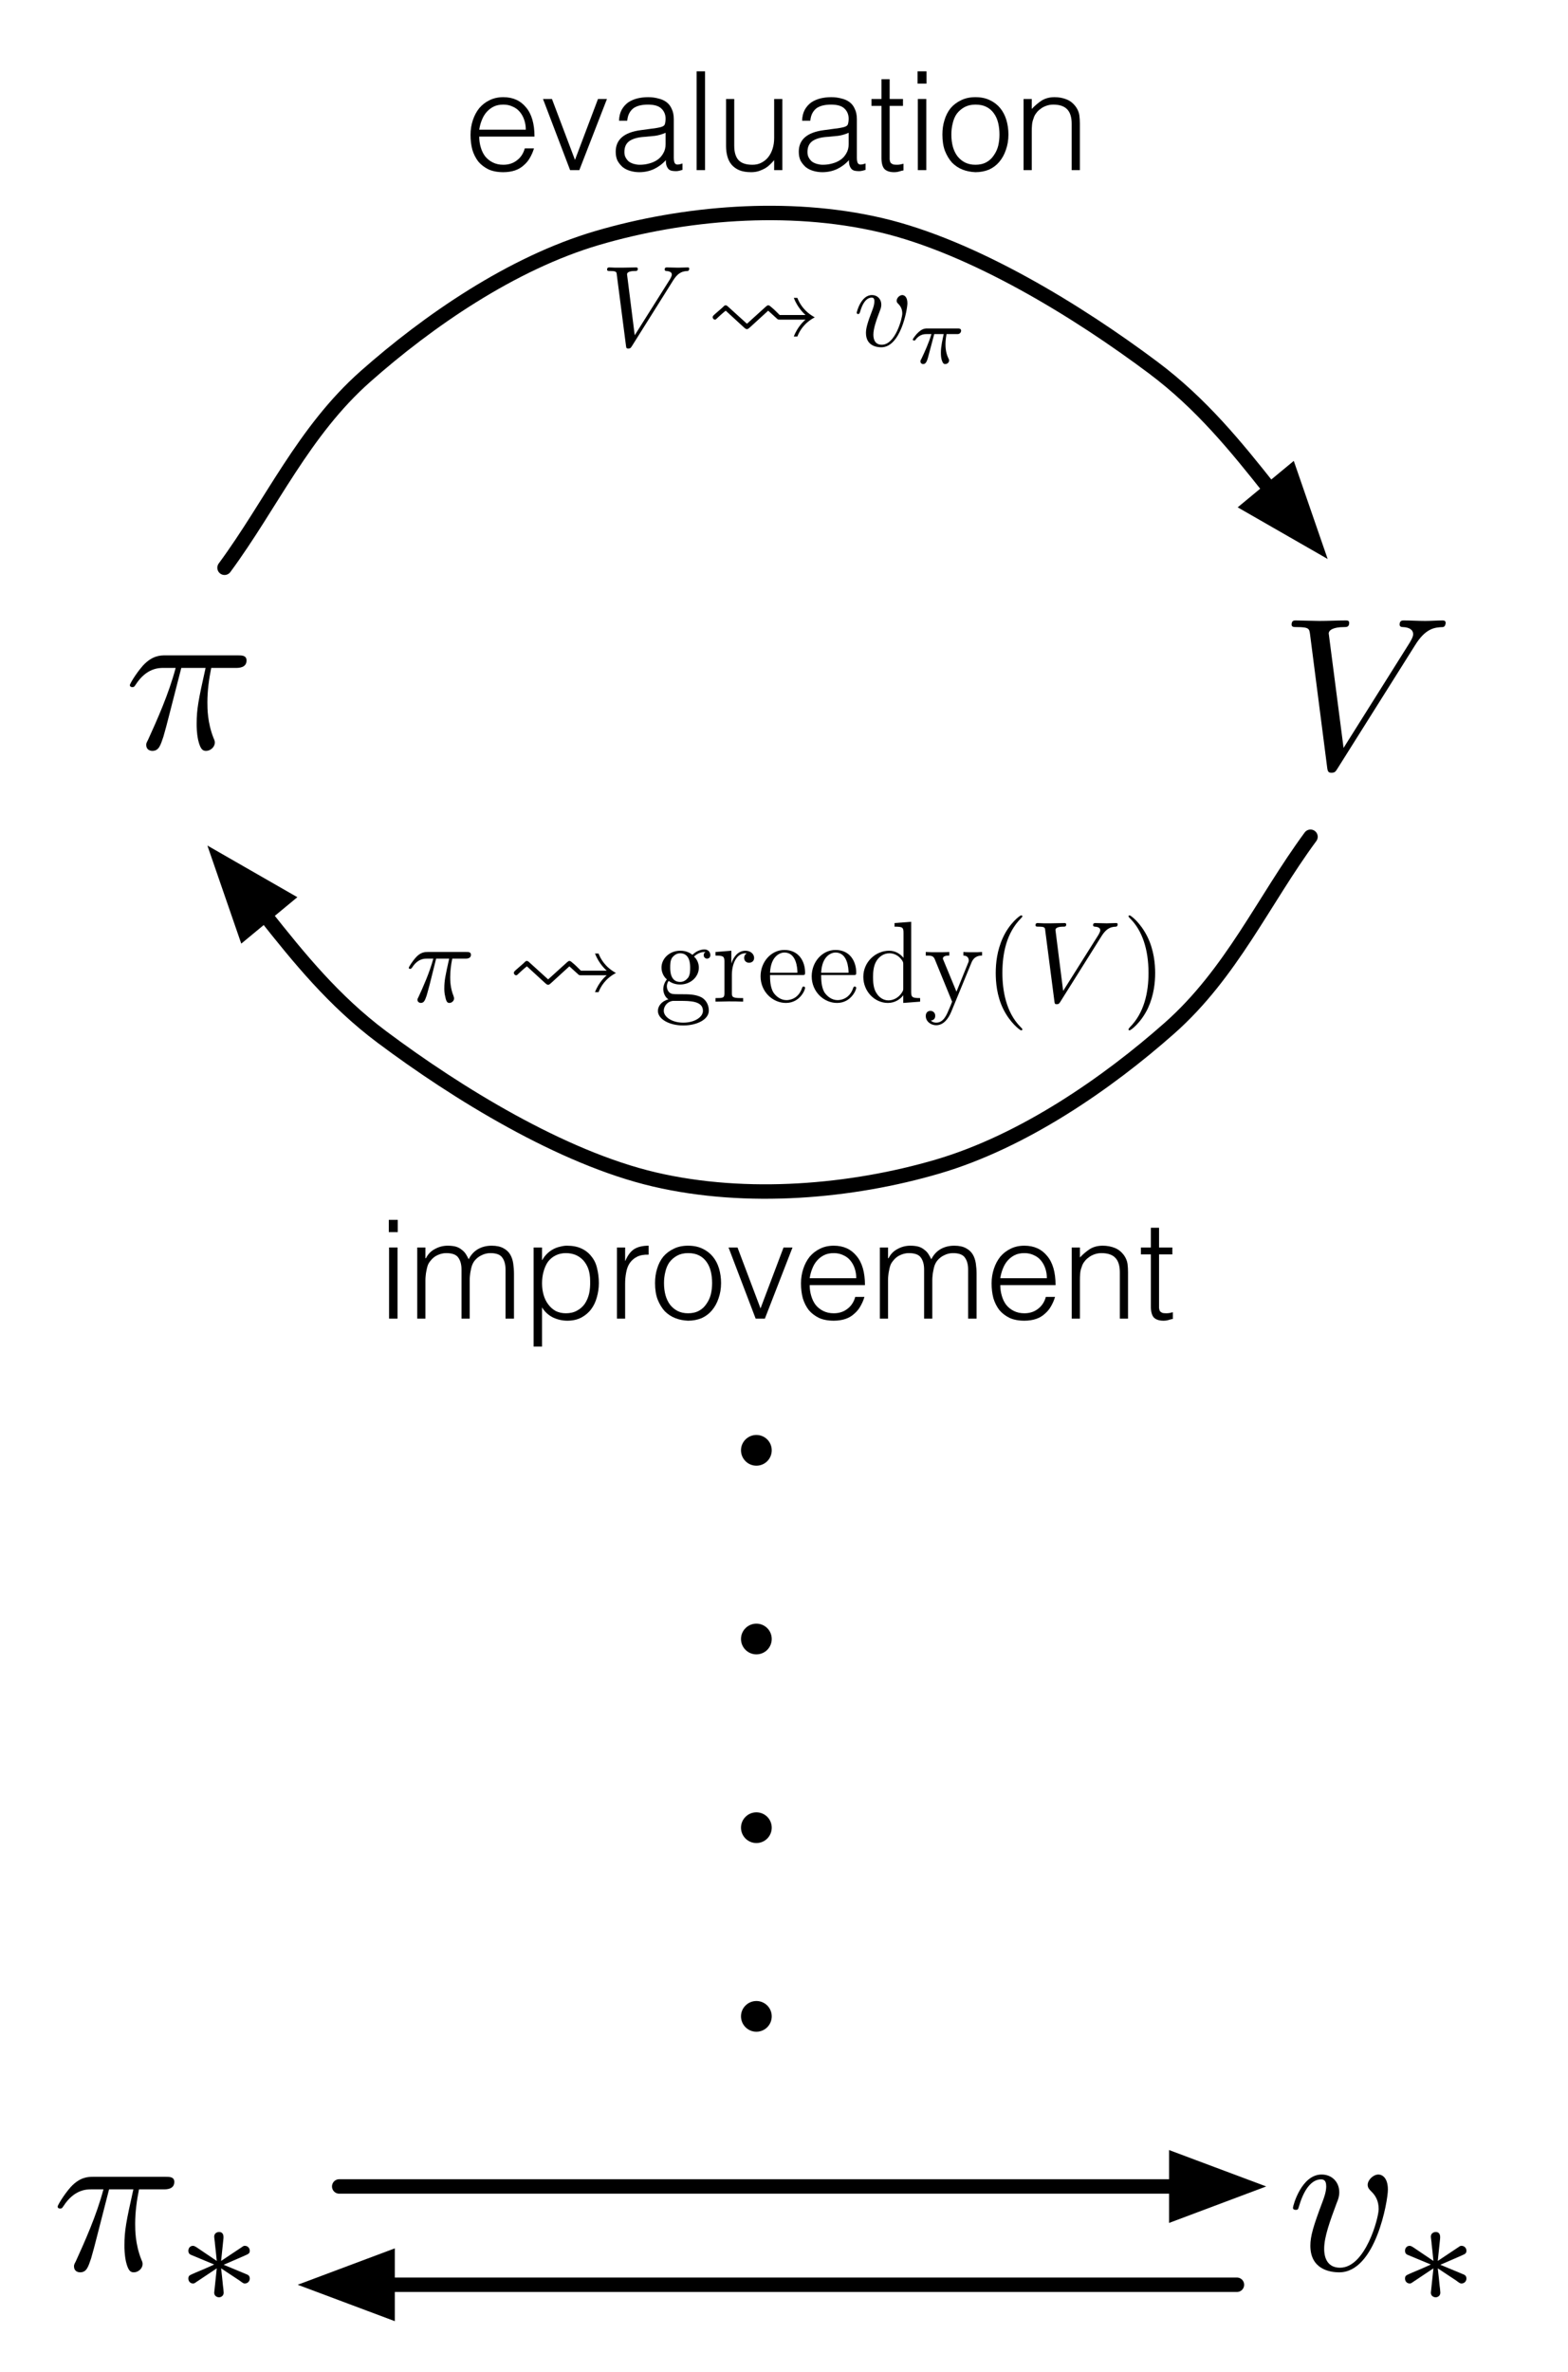 <?xml version="1.0" encoding="UTF-8"?>
<svg xmlns="http://www.w3.org/2000/svg" xmlns:xlink="http://www.w3.org/1999/xlink" width="95.747pt" height="144.754pt" viewBox="0 0 95.747 144.754" version="1.1">
<defs>
<g>
<symbol overflow="visible" id="glyph0-0">
<path style="stroke:none;" d="M 0 -5.859 L 4.188 -5.859 L 4.188 0 L 0 0 Z M 3.516 -5.438 L 0.672 -5.438 L 2.094 -3.312 Z M 3.766 -0.797 L 3.766 -5.062 L 2.344 -2.938 Z M 3.516 -0.422 L 2.094 -2.547 L 0.672 -0.422 Z M 0.422 -0.797 L 1.844 -2.938 L 0.422 -5.062 Z M 0.422 -0.797 "/>
</symbol>
<symbol overflow="visible" id="glyph0-1">
<path style="stroke:none;" d="M 3.75 -2.469 C 3.75 -2.676 3.719 -2.875 3.656 -3.062 C 3.594 -3.25 3.504 -3.41 3.391 -3.547 C 3.273 -3.691 3.129 -3.801 2.953 -3.875 C 2.785 -3.957 2.594 -4 2.375 -4 C 2.145 -4 1.945 -3.957 1.781 -3.875 C 1.613 -3.789 1.469 -3.676 1.344 -3.531 C 1.227 -3.395 1.133 -3.234 1.062 -3.047 C 0.988 -2.867 0.938 -2.676 0.906 -2.469 Z M 0.906 -2.047 C 0.906 -1.816 0.938 -1.598 1 -1.391 C 1.062 -1.18 1.148 -1 1.266 -0.844 C 1.391 -0.688 1.547 -0.562 1.734 -0.469 C 1.922 -0.375 2.133 -0.328 2.375 -0.328 C 2.695 -0.328 2.973 -0.414 3.203 -0.594 C 3.441 -0.77 3.602 -1.016 3.688 -1.328 L 4.25 -1.328 C 4.188 -1.117 4.102 -0.926 4 -0.75 C 3.906 -0.582 3.781 -0.43 3.625 -0.297 C 3.477 -0.16 3.301 -0.055 3.094 0.016 C 2.883 0.086 2.645 0.125 2.375 0.125 C 2.02 0.125 1.719 0.066 1.469 -0.047 C 1.219 -0.172 1.008 -0.332 0.844 -0.531 C 0.688 -0.738 0.566 -0.977 0.484 -1.25 C 0.41 -1.531 0.375 -1.832 0.375 -2.156 C 0.375 -2.469 0.422 -2.766 0.516 -3.047 C 0.609 -3.328 0.738 -3.57 0.906 -3.781 C 1.082 -3.988 1.289 -4.148 1.531 -4.266 C 1.781 -4.391 2.062 -4.453 2.375 -4.453 C 2.969 -4.453 3.43 -4.242 3.766 -3.828 C 4.109 -3.422 4.281 -2.828 4.281 -2.047 Z M 0.906 -2.047 "/>
</symbol>
<symbol overflow="visible" id="glyph0-2">
<path style="stroke:none;" d="M 0.141 -4.344 L 0.688 -4.344 L 2.094 -0.625 L 3.5 -4.344 L 4.047 -4.344 L 2.359 0 L 1.797 0 Z M 0.141 -4.344 "/>
</symbol>
<symbol overflow="visible" id="glyph0-3">
<path style="stroke:none;" d="M 3.438 -2.281 C 3.227 -2.188 3.016 -2.125 2.797 -2.094 C 2.578 -2.07 2.359 -2.051 2.141 -2.031 C 1.754 -2.008 1.453 -1.926 1.234 -1.781 C 1.023 -1.633 0.922 -1.41 0.922 -1.109 C 0.922 -0.973 0.945 -0.859 1 -0.766 C 1.051 -0.672 1.117 -0.586 1.203 -0.516 C 1.297 -0.453 1.398 -0.406 1.516 -0.375 C 1.629 -0.344 1.742 -0.328 1.859 -0.328 C 2.055 -0.328 2.25 -0.352 2.438 -0.406 C 2.633 -0.457 2.805 -0.535 2.953 -0.641 C 3.098 -0.742 3.211 -0.875 3.297 -1.031 C 3.391 -1.188 3.438 -1.375 3.438 -1.594 Z M 2.594 -2.531 C 2.688 -2.539 2.797 -2.555 2.922 -2.578 C 3.055 -2.598 3.172 -2.629 3.266 -2.672 C 3.348 -2.711 3.395 -2.773 3.406 -2.859 C 3.426 -2.953 3.438 -3.039 3.438 -3.125 C 3.438 -3.383 3.352 -3.594 3.188 -3.75 C 3.031 -3.914 2.754 -4 2.359 -4 C 2.191 -4 2.035 -3.984 1.891 -3.953 C 1.742 -3.922 1.613 -3.867 1.5 -3.797 C 1.395 -3.723 1.305 -3.625 1.234 -3.5 C 1.16 -3.375 1.113 -3.211 1.094 -3.016 L 0.594 -3.016 C 0.602 -3.273 0.656 -3.492 0.75 -3.672 C 0.852 -3.859 0.984 -4.008 1.141 -4.125 C 1.305 -4.238 1.492 -4.32 1.703 -4.375 C 1.91 -4.426 2.133 -4.453 2.375 -4.453 C 2.594 -4.453 2.797 -4.426 2.984 -4.375 C 3.18 -4.332 3.348 -4.258 3.484 -4.156 C 3.629 -4.051 3.738 -3.91 3.812 -3.734 C 3.895 -3.566 3.938 -3.359 3.938 -3.109 L 3.938 -0.75 C 3.938 -0.551 3.973 -0.426 4.047 -0.375 C 4.117 -0.32 4.258 -0.332 4.469 -0.406 L 4.469 -0.016 C 4.426 -0.004 4.367 0.008 4.297 0.031 C 4.223 0.051 4.148 0.062 4.078 0.062 C 4.004 0.062 3.93 0.055 3.859 0.047 C 3.773 0.035 3.707 0.008 3.656 -0.031 C 3.602 -0.07 3.562 -0.125 3.531 -0.188 C 3.5 -0.25 3.477 -0.312 3.469 -0.375 C 3.457 -0.445 3.453 -0.523 3.453 -0.609 C 3.234 -0.367 2.988 -0.188 2.719 -0.062 C 2.445 0.062 2.148 0.125 1.828 0.125 C 1.641 0.125 1.457 0.098 1.281 0.047 C 1.102 -0.004 0.945 -0.082 0.812 -0.188 C 0.688 -0.301 0.582 -0.43 0.5 -0.578 C 0.426 -0.734 0.391 -0.914 0.391 -1.125 C 0.391 -1.863 0.895 -2.301 1.906 -2.438 Z M 2.594 -2.531 "/>
</symbol>
<symbol overflow="visible" id="glyph0-4">
<path style="stroke:none;" d="M 0.672 0 L 0.672 -6.031 L 1.188 -6.031 L 1.188 0 Z M 0.672 0 "/>
</symbol>
<symbol overflow="visible" id="glyph0-5">
<path style="stroke:none;" d="M 3.547 -4.344 L 4.047 -4.344 L 4.047 0 L 3.547 0 L 3.547 -0.609 C 3.473 -0.523 3.395 -0.441 3.312 -0.359 C 3.227 -0.273 3.129 -0.195 3.016 -0.125 C 2.91 -0.062 2.785 -0.004 2.641 0.047 C 2.492 0.098 2.328 0.125 2.141 0.125 C 1.848 0.125 1.602 0.082 1.406 0 C 1.219 -0.082 1.062 -0.195 0.938 -0.344 C 0.82 -0.488 0.738 -0.656 0.688 -0.844 C 0.633 -1.039 0.609 -1.254 0.609 -1.484 L 0.609 -4.344 L 1.109 -4.344 L 1.109 -1.484 C 1.109 -1.109 1.191 -0.82 1.359 -0.625 C 1.535 -0.426 1.82 -0.328 2.219 -0.328 C 2.426 -0.328 2.609 -0.367 2.766 -0.453 C 2.93 -0.535 3.07 -0.648 3.188 -0.797 C 3.301 -0.941 3.391 -1.113 3.453 -1.312 C 3.516 -1.508 3.547 -1.727 3.547 -1.969 Z M 3.547 -4.344 "/>
</symbol>
<symbol overflow="visible" id="glyph0-6">
<path style="stroke:none;" d="M 2.125 0.016 C 2.062 0.023 1.977 0.047 1.875 0.078 C 1.781 0.109 1.672 0.125 1.547 0.125 C 1.297 0.125 1.102 0.062 0.969 -0.062 C 0.844 -0.195 0.781 -0.426 0.781 -0.75 L 0.781 -3.922 L 0.172 -3.922 L 0.172 -4.344 L 0.781 -4.344 L 0.781 -5.547 L 1.281 -5.547 L 1.281 -4.344 L 2.094 -4.344 L 2.094 -3.922 L 1.281 -3.922 L 1.281 -0.953 C 1.281 -0.836 1.281 -0.738 1.281 -0.656 C 1.289 -0.582 1.305 -0.52 1.328 -0.469 C 1.359 -0.426 1.406 -0.391 1.469 -0.359 C 1.531 -0.336 1.613 -0.328 1.719 -0.328 C 1.781 -0.328 1.848 -0.332 1.922 -0.344 C 1.992 -0.363 2.062 -0.379 2.125 -0.391 Z M 2.125 0.016 "/>
</symbol>
<symbol overflow="visible" id="glyph0-7">
<path style="stroke:none;" d="M 0.672 0 L 0.672 -4.344 L 1.188 -4.344 L 1.188 0 Z M 0.656 -5.281 L 0.656 -6.031 L 1.203 -6.031 L 1.203 -5.281 Z M 0.656 -5.281 "/>
</symbol>
<symbol overflow="visible" id="glyph0-8">
<path style="stroke:none;" d="M 2.328 0.125 C 2.047 0.113 1.785 0.062 1.547 -0.031 C 1.305 -0.125 1.094 -0.266 0.906 -0.453 C 0.727 -0.648 0.582 -0.891 0.469 -1.172 C 0.363 -1.453 0.312 -1.785 0.312 -2.172 C 0.312 -2.484 0.352 -2.773 0.438 -3.047 C 0.52 -3.328 0.645 -3.57 0.812 -3.781 C 0.988 -3.988 1.203 -4.148 1.453 -4.266 C 1.703 -4.391 1.992 -4.453 2.328 -4.453 C 2.672 -4.453 2.969 -4.391 3.219 -4.266 C 3.469 -4.148 3.676 -3.988 3.844 -3.781 C 4.008 -3.582 4.133 -3.344 4.219 -3.062 C 4.301 -2.781 4.344 -2.484 4.344 -2.172 C 4.344 -1.828 4.289 -1.516 4.188 -1.234 C 4.094 -0.953 3.957 -0.707 3.781 -0.5 C 3.613 -0.301 3.406 -0.145 3.156 -0.031 C 2.906 0.07 2.629 0.125 2.328 0.125 Z M 3.797 -2.172 C 3.797 -2.422 3.77 -2.656 3.719 -2.875 C 3.664 -3.102 3.578 -3.301 3.453 -3.469 C 3.336 -3.633 3.188 -3.766 3 -3.859 C 2.82 -3.953 2.598 -4 2.328 -4 C 2.066 -4 1.844 -3.945 1.656 -3.844 C 1.469 -3.738 1.312 -3.602 1.188 -3.438 C 1.07 -3.27 0.988 -3.07 0.938 -2.844 C 0.883 -2.625 0.859 -2.398 0.859 -2.172 C 0.859 -1.898 0.891 -1.648 0.953 -1.422 C 1.016 -1.203 1.109 -1.008 1.234 -0.844 C 1.359 -0.688 1.508 -0.562 1.688 -0.469 C 1.875 -0.375 2.086 -0.328 2.328 -0.328 C 2.586 -0.328 2.812 -0.379 3 -0.484 C 3.188 -0.586 3.336 -0.727 3.453 -0.906 C 3.578 -1.082 3.664 -1.273 3.719 -1.484 C 3.77 -1.703 3.797 -1.93 3.797 -2.172 Z M 3.797 -2.172 "/>
</symbol>
<symbol overflow="visible" id="glyph0-9">
<path style="stroke:none;" d="M 1.109 0 L 0.609 0 L 0.609 -4.344 L 1.109 -4.344 L 1.109 -3.734 C 1.305 -3.941 1.508 -4.113 1.719 -4.25 C 1.938 -4.383 2.195 -4.453 2.5 -4.453 C 2.77 -4.453 3.02 -4.406 3.25 -4.312 C 3.477 -4.219 3.672 -4.055 3.828 -3.828 C 3.93 -3.672 3.992 -3.508 4.016 -3.344 C 4.035 -3.188 4.047 -3.02 4.047 -2.844 L 4.047 0 L 3.547 0 L 3.547 -2.828 C 3.547 -3.223 3.457 -3.516 3.281 -3.703 C 3.102 -3.898 2.816 -4 2.422 -4 C 2.266 -4 2.117 -3.973 1.984 -3.922 C 1.859 -3.879 1.742 -3.816 1.641 -3.734 C 1.535 -3.66 1.445 -3.57 1.375 -3.469 C 1.301 -3.375 1.25 -3.27 1.219 -3.156 C 1.164 -3.02 1.133 -2.883 1.125 -2.75 C 1.113 -2.625 1.109 -2.488 1.109 -2.344 Z M 1.109 0 "/>
</symbol>
<symbol overflow="visible" id="glyph0-10">
<path style="stroke:none;" d="M 1.031 0 L 0.531 0 L 0.531 -4.344 L 1.031 -4.344 L 1.031 -3.688 L 1.062 -3.688 C 1.188 -3.938 1.367 -4.125 1.609 -4.25 C 1.848 -4.383 2.109 -4.453 2.391 -4.453 C 2.598 -4.453 2.77 -4.43 2.906 -4.391 C 3.039 -4.348 3.156 -4.285 3.25 -4.203 C 3.352 -4.129 3.438 -4.039 3.5 -3.938 C 3.562 -3.844 3.617 -3.738 3.672 -3.625 C 3.816 -3.906 4.008 -4.113 4.25 -4.25 C 4.488 -4.383 4.766 -4.453 5.078 -4.453 C 5.379 -4.453 5.617 -4.398 5.797 -4.297 C 5.973 -4.203 6.109 -4.078 6.203 -3.922 C 6.297 -3.766 6.359 -3.582 6.391 -3.375 C 6.422 -3.164 6.438 -2.953 6.438 -2.734 L 6.438 0 L 5.922 0 L 5.922 -3 C 5.922 -3.312 5.852 -3.555 5.719 -3.734 C 5.594 -3.91 5.352 -4 5 -4 C 4.812 -4 4.633 -3.957 4.469 -3.875 C 4.301 -3.801 4.148 -3.68 4.016 -3.516 C 3.961 -3.441 3.914 -3.352 3.875 -3.25 C 3.844 -3.156 3.816 -3.051 3.797 -2.938 C 3.773 -2.832 3.758 -2.727 3.75 -2.625 C 3.738 -2.52 3.734 -2.426 3.734 -2.344 L 3.734 0 L 3.234 0 L 3.234 -3 C 3.234 -3.312 3.164 -3.555 3.031 -3.734 C 2.906 -3.91 2.66 -4 2.297 -4 C 2.117 -4 1.941 -3.957 1.766 -3.875 C 1.598 -3.801 1.453 -3.68 1.328 -3.516 C 1.266 -3.441 1.211 -3.352 1.172 -3.25 C 1.141 -3.156 1.113 -3.051 1.094 -2.938 C 1.07 -2.832 1.055 -2.727 1.047 -2.625 C 1.035 -2.52 1.031 -2.426 1.031 -2.344 Z M 1.031 0 "/>
</symbol>
<symbol overflow="visible" id="glyph0-11">
<path style="stroke:none;" d="M 1.172 -2.156 C 1.172 -1.906 1.203 -1.672 1.266 -1.453 C 1.328 -1.234 1.422 -1.039 1.547 -0.875 C 1.672 -0.707 1.82 -0.57 2 -0.469 C 2.188 -0.375 2.395 -0.328 2.625 -0.328 C 2.883 -0.328 3.109 -0.379 3.297 -0.484 C 3.492 -0.586 3.656 -0.727 3.781 -0.906 C 3.906 -1.094 3.992 -1.301 4.047 -1.531 C 4.098 -1.77 4.117 -2.023 4.109 -2.297 C 4.109 -2.578 4.07 -2.82 4 -3.031 C 3.926 -3.238 3.82 -3.414 3.688 -3.562 C 3.551 -3.707 3.395 -3.816 3.219 -3.891 C 3.039 -3.961 2.844 -4 2.625 -4 C 2.395 -4 2.188 -3.953 2 -3.859 C 1.812 -3.766 1.656 -3.633 1.531 -3.469 C 1.414 -3.301 1.328 -3.102 1.266 -2.875 C 1.203 -2.656 1.172 -2.414 1.172 -2.156 Z M 1.172 1.703 L 0.656 1.703 L 0.656 -4.344 L 1.172 -4.344 L 1.172 -3.578 L 1.188 -3.578 C 1.258 -3.711 1.352 -3.836 1.469 -3.953 C 1.582 -4.066 1.707 -4.16 1.844 -4.234 C 1.977 -4.305 2.117 -4.359 2.266 -4.391 C 2.41 -4.43 2.551 -4.453 2.688 -4.453 C 3.039 -4.453 3.336 -4.395 3.578 -4.281 C 3.828 -4.164 4.031 -4.004 4.188 -3.797 C 4.352 -3.598 4.469 -3.359 4.531 -3.078 C 4.602 -2.797 4.641 -2.492 4.641 -2.172 C 4.641 -1.867 4.598 -1.578 4.516 -1.297 C 4.441 -1.023 4.328 -0.785 4.172 -0.578 C 4.016 -0.367 3.812 -0.195 3.562 -0.062 C 3.32 0.062 3.039 0.125 2.719 0.125 C 2.406 0.125 2.109 0.055 1.828 -0.078 C 1.547 -0.223 1.328 -0.426 1.172 -0.688 Z M 1.172 1.703 "/>
</symbol>
<symbol overflow="visible" id="glyph0-12">
<path style="stroke:none;" d="M 1.125 0 L 0.625 0 L 0.625 -4.344 L 1.125 -4.344 L 1.125 -3.531 L 1.141 -3.531 C 1.285 -3.875 1.469 -4.113 1.688 -4.25 C 1.906 -4.383 2.195 -4.453 2.562 -4.453 L 2.562 -3.906 C 2.281 -3.914 2.047 -3.875 1.859 -3.781 C 1.672 -3.688 1.52 -3.555 1.406 -3.391 C 1.301 -3.234 1.227 -3.039 1.188 -2.812 C 1.145 -2.594 1.125 -2.363 1.125 -2.125 Z M 1.125 0 "/>
</symbol>
<symbol overflow="visible" id="glyph1-0">
<path style="stroke:none;" d=""/>
</symbol>
<symbol overflow="visible" id="glyph1-1">
<path style="stroke:none;" d="M 1.859 -2.625 L 2.656 -2.625 C 2.422 -1.578 2.359 -1.281 2.359 -0.812 C 2.359 -0.703 2.359 -0.516 2.422 -0.281 C 2.484 0.031 2.562 0.078 2.672 0.078 C 2.812 0.078 2.953 -0.047 2.953 -0.188 C 2.953 -0.234 2.953 -0.25 2.922 -0.344 C 2.719 -0.844 2.719 -1.312 2.719 -1.5 C 2.719 -1.875 2.766 -2.25 2.844 -2.625 L 3.641 -2.625 C 3.734 -2.625 3.984 -2.625 3.984 -2.859 C 3.984 -3.031 3.844 -3.031 3.703 -3.031 L 1.344 -3.031 C 1.188 -3.031 0.922 -3.031 0.625 -2.703 C 0.375 -2.422 0.188 -2.109 0.188 -2.062 C 0.188 -2.062 0.188 -2 0.281 -2 C 0.328 -2 0.344 -2.031 0.391 -2.078 C 0.734 -2.625 1.141 -2.625 1.281 -2.625 L 1.688 -2.625 C 1.453 -1.766 1.078 -0.922 0.781 -0.281 C 0.719 -0.172 0.719 -0.156 0.719 -0.109 C 0.719 0.016 0.844 0.078 0.922 0.078 C 1.141 0.078 1.188 -0.125 1.281 -0.375 C 1.375 -0.703 1.375 -0.719 1.469 -1.062 Z M 1.859 -2.625 "/>
</symbol>
<symbol overflow="visible" id="glyph1-2">
<path style="stroke:none;" d="M 4.422 -4 C 4.766 -4.547 5.062 -4.562 5.312 -4.578 C 5.406 -4.594 5.406 -4.703 5.406 -4.719 C 5.406 -4.781 5.375 -4.797 5.312 -4.797 C 5.125 -4.797 4.922 -4.781 4.734 -4.781 C 4.5 -4.781 4.266 -4.797 4.047 -4.797 C 4 -4.797 3.906 -4.797 3.906 -4.672 C 3.906 -4.594 3.969 -4.578 4.016 -4.578 C 4.219 -4.562 4.344 -4.5 4.344 -4.359 C 4.344 -4.25 4.234 -4.094 4.234 -4.078 L 2.078 -0.656 L 1.609 -4.375 C 1.609 -4.5 1.766 -4.578 2.094 -4.578 C 2.188 -4.578 2.266 -4.578 2.266 -4.719 C 2.266 -4.781 2.203 -4.797 2.172 -4.797 C 1.891 -4.797 1.578 -4.781 1.297 -4.781 C 1.172 -4.781 1.031 -4.781 0.906 -4.781 C 0.781 -4.781 0.641 -4.797 0.531 -4.797 C 0.484 -4.797 0.391 -4.797 0.391 -4.672 C 0.391 -4.578 0.453 -4.578 0.562 -4.578 C 0.969 -4.578 0.969 -4.516 0.984 -4.344 L 1.547 0 C 1.562 0.141 1.594 0.156 1.688 0.156 C 1.797 0.156 1.828 0.125 1.891 0.031 Z M 4.422 -4 "/>
</symbol>
<symbol overflow="visible" id="glyph1-3">
<path style="stroke:none;" d="M 3.297 -2.609 C 3.297 -3 3.109 -3.109 2.984 -3.109 C 2.812 -3.109 2.641 -2.922 2.641 -2.766 C 2.641 -2.672 2.672 -2.641 2.75 -2.562 C 2.891 -2.422 2.984 -2.234 2.984 -1.984 C 2.984 -1.688 2.562 -0.078 1.734 -0.078 C 1.375 -0.078 1.219 -0.328 1.219 -0.688 C 1.219 -1.078 1.406 -1.594 1.625 -2.172 C 1.672 -2.297 1.703 -2.391 1.703 -2.531 C 1.703 -2.844 1.484 -3.109 1.125 -3.109 C 0.469 -3.109 0.203 -2.094 0.203 -2.031 C 0.203 -1.953 0.281 -1.953 0.281 -1.953 C 0.359 -1.953 0.359 -1.969 0.406 -2.078 C 0.609 -2.797 0.906 -2.953 1.109 -2.953 C 1.172 -2.953 1.281 -2.953 1.281 -2.734 C 1.281 -2.547 1.219 -2.359 1.172 -2.234 C 0.859 -1.422 0.766 -1.094 0.766 -0.797 C 0.766 -0.031 1.391 0.078 1.703 0.078 C 2.891 0.078 3.297 -2.25 3.297 -2.609 Z M 3.297 -2.609 "/>
</symbol>
<symbol overflow="visible" id="glyph2-0">
<path style="stroke:none;" d=""/>
</symbol>
<symbol overflow="visible" id="glyph2-1">
<path style="stroke:none;" d="M 1.328 -2.406 C 1.25 -2.484 1.203 -2.484 1.188 -2.484 C 1.125 -2.484 1.125 -2.484 0.984 -2.344 L 0.5 -1.922 C 0.422 -1.844 0.391 -1.828 0.391 -1.75 C 0.391 -1.688 0.453 -1.609 0.531 -1.609 C 0.562 -1.609 0.578 -1.609 0.703 -1.734 C 0.844 -1.859 0.984 -2 1.188 -2.156 L 2.141 -1.281 C 2.156 -1.266 2.281 -1.156 2.312 -1.125 C 2.422 -1.031 2.438 -1.031 2.484 -1.031 C 2.531 -1.031 2.547 -1.031 2.703 -1.172 L 3.25 -1.672 L 3.781 -2.156 L 4.297 -1.688 C 4.375 -1.609 4.391 -1.609 4.547 -1.609 L 6.062 -1.609 C 6 -1.562 5.594 -1.219 5.344 -0.578 L 5.562 -0.578 C 5.688 -0.906 5.969 -1.406 6.625 -1.75 C 5.969 -2.109 5.688 -2.609 5.562 -2.938 L 5.344 -2.938 C 5.594 -2.297 6 -1.953 6.062 -1.891 L 4.484 -1.891 C 4.219 -2.156 4.141 -2.234 3.969 -2.375 C 3.844 -2.484 3.828 -2.484 3.781 -2.484 C 3.734 -2.484 3.719 -2.469 3.641 -2.406 C 3.625 -2.391 2.641 -1.5 2.484 -1.359 Z M 1.328 -2.406 "/>
</symbol>
<symbol overflow="visible" id="glyph3-0">
<path style="stroke:none;" d=""/>
</symbol>
<symbol overflow="visible" id="glyph3-1">
<path style="stroke:none;" d="M 1.562 -1.203 C 0.953 -1.203 0.953 -1.906 0.953 -2.078 C 0.953 -2.266 0.953 -2.484 1.062 -2.672 C 1.125 -2.75 1.281 -2.953 1.562 -2.953 C 2.172 -2.953 2.172 -2.25 2.172 -2.078 C 2.172 -1.891 2.172 -1.672 2.062 -1.484 C 2 -1.406 1.844 -1.203 1.562 -1.203 Z M 0.75 -0.938 C 0.75 -0.969 0.75 -1.125 0.859 -1.266 C 1.141 -1.062 1.422 -1.047 1.562 -1.047 C 2.219 -1.047 2.703 -1.531 2.703 -2.078 C 2.703 -2.328 2.594 -2.594 2.406 -2.75 C 2.672 -3 2.922 -3.031 3.047 -3.031 C 3.062 -3.031 3.094 -3.031 3.109 -3.016 C 3.031 -3 3 -2.922 3 -2.828 C 3 -2.719 3.094 -2.625 3.203 -2.625 C 3.281 -2.625 3.406 -2.672 3.406 -2.844 C 3.406 -2.953 3.328 -3.188 3.047 -3.188 C 2.906 -3.188 2.594 -3.141 2.312 -2.859 C 2.016 -3.094 1.719 -3.109 1.562 -3.109 C 0.906 -3.109 0.422 -2.625 0.422 -2.078 C 0.422 -1.766 0.578 -1.5 0.75 -1.359 C 0.656 -1.25 0.531 -1.016 0.531 -0.766 C 0.531 -0.562 0.625 -0.281 0.844 -0.141 C 0.422 -0.031 0.203 0.281 0.203 0.562 C 0.203 1.062 0.891 1.453 1.75 1.453 C 2.578 1.453 3.312 1.094 3.312 0.547 C 3.312 0.297 3.219 -0.062 2.859 -0.266 C 2.484 -0.453 2.078 -0.453 1.641 -0.453 C 1.469 -0.453 1.172 -0.453 1.125 -0.469 C 0.891 -0.484 0.75 -0.703 0.75 -0.938 Z M 1.75 1.281 C 1.047 1.281 0.562 0.922 0.562 0.562 C 0.562 0.234 0.828 -0.031 1.141 -0.047 L 1.547 -0.047 C 2.156 -0.047 2.953 -0.047 2.953 0.562 C 2.953 0.938 2.453 1.281 1.75 1.281 Z M 1.75 1.281 "/>
</symbol>
<symbol overflow="visible" id="glyph3-2">
<path style="stroke:none;" d="M 1.172 -2.328 L 1.172 -3.109 L 0.203 -3.031 L 0.203 -2.812 C 0.688 -2.812 0.75 -2.766 0.75 -2.422 L 0.75 -0.531 C 0.75 -0.219 0.672 -0.219 0.203 -0.219 L 0.203 0 C 0.469 0 0.797 -0.016 1 -0.016 C 1.281 -0.016 1.609 -0.016 1.891 0 L 1.891 -0.219 L 1.75 -0.219 C 1.219 -0.219 1.203 -0.297 1.203 -0.547 L 1.203 -1.625 C 1.203 -2.328 1.5 -2.953 2.031 -2.953 C 2.094 -2.953 2.109 -2.953 2.109 -2.953 C 2.094 -2.938 1.953 -2.859 1.953 -2.672 C 1.953 -2.469 2.109 -2.375 2.25 -2.375 C 2.391 -2.375 2.562 -2.453 2.562 -2.672 C 2.562 -2.906 2.344 -3.109 2.031 -3.109 C 1.531 -3.109 1.266 -2.641 1.172 -2.328 Z M 1.172 -2.328 "/>
</symbol>
<symbol overflow="visible" id="glyph3-3">
<path style="stroke:none;" d="M 0.781 -1.766 C 0.828 -2.812 1.422 -3 1.656 -3 C 2.391 -3 2.453 -2.047 2.453 -1.766 Z M 0.781 -1.625 L 2.734 -1.625 C 2.891 -1.625 2.922 -1.625 2.922 -1.766 C 2.922 -2.469 2.531 -3.156 1.656 -3.156 C 0.844 -3.156 0.203 -2.422 0.203 -1.547 C 0.203 -0.609 0.938 0.078 1.75 0.078 C 2.594 0.078 2.922 -0.703 2.922 -0.844 C 2.922 -0.906 2.859 -0.922 2.828 -0.922 C 2.766 -0.922 2.75 -0.875 2.734 -0.828 C 2.484 -0.094 1.859 -0.094 1.781 -0.094 C 1.438 -0.094 1.156 -0.312 0.984 -0.562 C 0.781 -0.906 0.781 -1.375 0.781 -1.625 Z M 0.781 -1.625 "/>
</symbol>
<symbol overflow="visible" id="glyph3-4">
<path style="stroke:none;" d="M 2.672 -0.391 L 2.672 0.078 L 3.703 0 L 3.703 -0.219 C 3.219 -0.219 3.156 -0.266 3.156 -0.609 L 3.156 -4.875 L 2.141 -4.797 L 2.141 -4.578 C 2.641 -4.578 2.688 -4.531 2.688 -4.188 L 2.688 -2.672 C 2.484 -2.922 2.188 -3.109 1.812 -3.109 C 0.984 -3.109 0.234 -2.422 0.234 -1.516 C 0.234 -0.625 0.922 0.078 1.734 0.078 C 2.172 0.078 2.5 -0.156 2.672 -0.391 Z M 2.672 -2.266 L 2.672 -0.828 C 2.672 -0.703 2.672 -0.688 2.594 -0.562 C 2.391 -0.234 2.062 -0.078 1.766 -0.078 C 1.453 -0.078 1.188 -0.266 1.031 -0.531 C 0.844 -0.812 0.828 -1.219 0.828 -1.5 C 0.828 -1.766 0.844 -2.188 1.047 -2.5 C 1.188 -2.719 1.453 -2.953 1.828 -2.953 C 2.078 -2.953 2.375 -2.844 2.594 -2.531 C 2.672 -2.406 2.672 -2.391 2.672 -2.266 Z M 2.672 -2.266 "/>
</symbol>
<symbol overflow="visible" id="glyph3-5">
<path style="stroke:none;" d="M 2.922 -2.359 C 3.094 -2.812 3.453 -2.812 3.578 -2.812 L 3.578 -3.031 C 3.406 -3.016 3.203 -3.016 3.047 -3.016 C 2.922 -3.016 2.594 -3.016 2.438 -3.031 L 2.438 -2.812 C 2.656 -2.812 2.766 -2.688 2.766 -2.516 C 2.766 -2.438 2.75 -2.422 2.719 -2.344 L 2.016 -0.609 L 1.234 -2.5 C 1.203 -2.578 1.188 -2.594 1.188 -2.625 C 1.188 -2.812 1.453 -2.812 1.578 -2.812 L 1.578 -3.031 C 1.406 -3.016 0.938 -3.016 0.812 -3.016 C 0.625 -3.016 0.344 -3.016 0.141 -3.031 L 0.141 -2.812 C 0.469 -2.812 0.609 -2.812 0.703 -2.562 L 1.75 0 C 1.719 0.094 1.625 0.328 1.578 0.422 C 1.422 0.797 1.234 1.281 0.781 1.281 C 0.75 1.281 0.578 1.281 0.453 1.156 C 0.672 1.125 0.719 0.984 0.719 0.859 C 0.719 0.688 0.594 0.562 0.422 0.562 C 0.281 0.562 0.141 0.656 0.141 0.875 C 0.141 1.188 0.422 1.438 0.781 1.438 C 1.219 1.438 1.516 1.047 1.688 0.641 Z M 2.922 -2.359 "/>
</symbol>
<symbol overflow="visible" id="glyph3-6">
<path style="stroke:none;" d="M 2.328 1.688 C 2.328 1.672 2.328 1.656 2.203 1.531 C 1.328 0.641 1.109 -0.688 1.109 -1.75 C 1.109 -2.984 1.375 -4.203 2.234 -5.078 C 2.328 -5.172 2.328 -5.188 2.328 -5.203 C 2.328 -5.25 2.297 -5.266 2.25 -5.266 C 2.188 -5.266 1.547 -4.797 1.141 -3.906 C 0.781 -3.125 0.703 -2.344 0.703 -1.75 C 0.703 -1.203 0.766 -0.359 1.156 0.438 C 1.578 1.297 2.188 1.75 2.25 1.75 C 2.297 1.75 2.328 1.734 2.328 1.688 Z M 2.328 1.688 "/>
</symbol>
<symbol overflow="visible" id="glyph3-7">
<path style="stroke:none;" d="M 2.031 -1.75 C 2.031 -2.312 1.953 -3.156 1.562 -3.953 C 1.141 -4.812 0.547 -5.266 0.469 -5.266 C 0.422 -5.266 0.406 -5.25 0.406 -5.203 C 0.406 -5.188 0.406 -5.172 0.531 -5.047 C 1.219 -4.344 1.625 -3.234 1.625 -1.75 C 1.625 -0.562 1.359 0.688 0.484 1.562 C 0.406 1.656 0.406 1.672 0.406 1.688 C 0.406 1.734 0.422 1.75 0.469 1.75 C 0.547 1.75 1.172 1.281 1.594 0.391 C 1.953 -0.391 2.031 -1.172 2.031 -1.75 Z M 2.031 -1.75 "/>
</symbol>
<symbol overflow="visible" id="glyph4-0">
<path style="stroke:none;" d=""/>
</symbol>
<symbol overflow="visible" id="glyph4-1">
<path style="stroke:none;" d="M 8.281 -7.5 C 8.922 -8.531 9.484 -8.578 9.969 -8.594 C 10.125 -8.609 10.141 -8.828 10.141 -8.844 C 10.141 -8.953 10.078 -9 9.969 -9 C 9.625 -9 9.25 -8.969 8.891 -8.969 C 8.453 -8.969 8 -9 7.578 -9 C 7.5 -9 7.328 -9 7.328 -8.75 C 7.328 -8.609 7.453 -8.594 7.547 -8.594 C 7.906 -8.578 8.156 -8.438 8.156 -8.156 C 8.156 -7.969 7.953 -7.672 7.953 -7.656 L 3.906 -1.219 L 3 -8.203 C 3 -8.422 3.312 -8.594 3.922 -8.594 C 4.094 -8.594 4.25 -8.594 4.25 -8.859 C 4.25 -8.984 4.141 -9 4.062 -9 C 3.531 -9 2.969 -8.969 2.422 -8.969 C 2.188 -8.969 1.938 -8.984 1.703 -8.984 C 1.469 -8.984 1.219 -9 0.984 -9 C 0.891 -9 0.734 -9 0.734 -8.75 C 0.734 -8.594 0.859 -8.594 1.062 -8.594 C 1.812 -8.594 1.812 -8.484 1.859 -8.156 L 2.906 -0.016 C 2.938 0.25 3 0.297 3.172 0.297 C 3.375 0.297 3.422 0.219 3.531 0.047 Z M 8.281 -7.5 "/>
</symbol>
<symbol overflow="visible" id="glyph4-2">
<path style="stroke:none;" d="M 3.5 -4.922 L 4.984 -4.922 C 4.547 -2.969 4.438 -2.406 4.438 -1.516 C 4.438 -1.312 4.438 -0.969 4.531 -0.516 C 4.672 0.062 4.812 0.141 5.016 0.141 C 5.281 0.141 5.547 -0.094 5.547 -0.359 C 5.547 -0.438 5.547 -0.469 5.469 -0.641 C 5.094 -1.594 5.094 -2.453 5.094 -2.828 C 5.094 -3.516 5.188 -4.234 5.328 -4.922 L 6.828 -4.922 C 7 -4.922 7.484 -4.922 7.484 -5.375 C 7.484 -5.688 7.203 -5.688 6.953 -5.688 L 2.531 -5.688 C 2.234 -5.688 1.734 -5.688 1.156 -5.062 C 0.703 -4.547 0.359 -3.938 0.359 -3.875 C 0.359 -3.859 0.359 -3.75 0.516 -3.75 C 0.625 -3.75 0.641 -3.797 0.719 -3.906 C 1.375 -4.922 2.141 -4.922 2.406 -4.922 L 3.156 -4.922 C 2.734 -3.328 2.016 -1.734 1.469 -0.531 C 1.359 -0.328 1.359 -0.297 1.359 -0.219 C 1.359 0.047 1.562 0.141 1.734 0.141 C 2.141 0.141 2.234 -0.219 2.406 -0.719 C 2.578 -1.312 2.578 -1.344 2.75 -2 Z M 3.5 -4.922 "/>
</symbol>
<symbol overflow="visible" id="glyph4-3">
<path style="stroke:none;" d="M 6.172 -4.906 C 6.172 -5.625 5.828 -5.828 5.594 -5.828 C 5.266 -5.828 4.938 -5.484 4.938 -5.203 C 4.938 -5.031 5.016 -4.938 5.156 -4.797 C 5.438 -4.531 5.609 -4.188 5.609 -3.719 C 5.609 -3.172 4.797 -0.141 3.25 -0.141 C 2.578 -0.141 2.281 -0.609 2.281 -1.297 C 2.281 -2.031 2.641 -3 3.047 -4.094 C 3.141 -4.312 3.203 -4.5 3.203 -4.75 C 3.203 -5.344 2.781 -5.828 2.125 -5.828 C 0.891 -5.828 0.375 -3.922 0.375 -3.797 C 0.375 -3.672 0.516 -3.672 0.547 -3.672 C 0.672 -3.672 0.688 -3.688 0.75 -3.906 C 1.141 -5.234 1.703 -5.531 2.078 -5.531 C 2.188 -5.531 2.406 -5.531 2.406 -5.109 C 2.406 -4.781 2.281 -4.438 2.188 -4.188 C 1.609 -2.656 1.438 -2.062 1.438 -1.484 C 1.438 -0.062 2.594 0.141 3.203 0.141 C 5.422 0.141 6.172 -4.219 6.172 -4.906 Z M 6.172 -4.906 "/>
</symbol>
<symbol overflow="visible" id="glyph5-0">
<path style="stroke:none;" d=""/>
</symbol>
<symbol overflow="visible" id="glyph5-1">
<path style="stroke:none;" d="M 1.531 -1.781 L 2.109 -1.781 C 2.047 -1.484 1.938 -1.047 1.938 -0.656 C 1.938 -0.453 1.953 -0.328 1.984 -0.219 C 2.062 0.031 2.125 0.047 2.203 0.047 C 2.328 0.047 2.438 -0.047 2.438 -0.172 C 2.438 -0.219 2.438 -0.234 2.406 -0.281 C 2.312 -0.469 2.219 -0.75 2.219 -1.141 C 2.219 -1.234 2.219 -1.438 2.281 -1.781 L 2.906 -1.781 C 3 -1.781 3.031 -1.781 3.094 -1.828 C 3.156 -1.875 3.172 -1.953 3.172 -1.984 C 3.172 -2.125 3.047 -2.125 2.953 -2.125 L 1.109 -2.125 C 0.906 -2.125 0.766 -2.078 0.547 -1.875 C 0.406 -1.75 0.219 -1.484 0.219 -1.453 C 0.219 -1.391 0.281 -1.391 0.312 -1.391 C 0.359 -1.391 0.359 -1.391 0.391 -1.438 C 0.641 -1.781 0.953 -1.781 1.062 -1.781 L 1.359 -1.781 C 1.203 -1.25 0.938 -0.672 0.797 -0.375 C 0.766 -0.312 0.719 -0.203 0.703 -0.188 C 0.688 -0.156 0.688 -0.141 0.688 -0.109 C 0.688 -0.031 0.75 0.047 0.859 0.047 C 1.047 0.047 1.109 -0.172 1.219 -0.609 Z M 1.531 -1.781 "/>
</symbol>
<symbol overflow="visible" id="glyph6-0">
<path style="stroke:none;" d=""/>
</symbol>
<symbol overflow="visible" id="glyph6-1">
<path style="stroke:none;" d="M 2.984 -2.297 C 3.734 -2.625 4.078 -2.766 4.312 -2.875 C 4.484 -2.953 4.578 -2.984 4.578 -3.156 C 4.578 -3.312 4.453 -3.453 4.281 -3.453 C 4.219 -3.453 4.203 -3.453 4.094 -3.375 L 2.828 -2.531 L 2.969 -3.891 C 2.984 -4.062 2.969 -4.297 2.703 -4.297 C 2.578 -4.297 2.406 -4.219 2.406 -4.016 C 2.406 -3.938 2.453 -3.656 2.453 -3.562 C 2.469 -3.406 2.547 -2.75 2.562 -2.531 L 1.312 -3.375 C 1.219 -3.422 1.188 -3.453 1.109 -3.453 C 0.938 -3.453 0.828 -3.312 0.828 -3.156 C 0.828 -2.969 0.938 -2.922 1.016 -2.891 L 2.406 -2.312 C 1.656 -1.969 1.312 -1.844 1.078 -1.734 C 0.906 -1.656 0.828 -1.625 0.828 -1.453 C 0.828 -1.297 0.938 -1.156 1.109 -1.156 C 1.172 -1.156 1.188 -1.156 1.297 -1.234 L 2.562 -2.078 L 2.406 -0.594 C 2.406 -0.391 2.578 -0.312 2.703 -0.312 C 2.812 -0.312 2.984 -0.391 2.984 -0.594 C 2.984 -0.672 2.953 -0.953 2.938 -1.047 C 2.922 -1.203 2.859 -1.859 2.828 -2.078 L 3.938 -1.344 C 4.188 -1.156 4.203 -1.156 4.281 -1.156 C 4.453 -1.156 4.578 -1.297 4.578 -1.453 C 4.578 -1.641 4.453 -1.688 4.375 -1.719 Z M 2.984 -2.297 "/>
</symbol>
</g>
<clipPath id="clip1">
  <path d="M 2.684 0 L 90.453 0 L 90.453 143.148 L 2.684 143.148 Z M 2.684 0 "/>
</clipPath>
<clipPath id="clip2">
  <path d="M 63 16 L 90.453 16 L 90.453 46 L 63 46 Z M 63 16 "/>
</clipPath>
<clipPath id="clip3">
  <path d="M 2.684 40 L 30 40 L 30 70 L 2.684 70 Z M 2.684 40 "/>
</clipPath>
<clipPath id="clip4">
  <path d="M 59 119 L 89 119 L 89 143.148 L 59 143.148 Z M 59 119 "/>
</clipPath>
<clipPath id="clip5">
  <path d="M 6 125 L 37 125 L 37 143.148 L 6 143.148 Z M 6 125 "/>
</clipPath>
<clipPath id="clip6">
  <path d="M 24.734 58 L 29 58 L 29 62 L 24.734 62 Z M 24.734 58 "/>
</clipPath>
<clipPath id="clip7">
  <path d="M 60 55.602 L 63 55.602 L 63 63 L 60 63 Z M 60 55.602 "/>
</clipPath>
<clipPath id="clip8">
  <path d="M 68 55.602 L 70.602 55.602 L 70.602 63 L 68 63 Z M 68 55.602 "/>
</clipPath>
<clipPath id="clip9">
  <path d="M 78.543 37.52 L 88.688 37.52 L 88.688 47.223 L 78.543 47.223 Z M 78.543 37.52 "/>
</clipPath>
<clipPath id="clip10">
  <path d="M 7.535 40 L 15.473 40 L 15.473 45.898 L 7.535 45.898 Z M 7.535 40 "/>
</clipPath>
<clipPath id="clip11">
  <path d="M 55 20 L 58.695 20 L 58.695 22.523 L 55 22.523 Z M 55 20 "/>
</clipPath>
<clipPath id="clip12">
  <path d="M 78.543 132.344 L 85 132.344 L 85 139 L 78.543 139 Z M 78.543 132.344 "/>
</clipPath>
<clipPath id="clip13">
  <path d="M 85 136 L 89.566 136 L 89.566 140.281 L 85 140.281 Z M 85 136 "/>
</clipPath>
<clipPath id="clip14">
  <path d="M 3.125 132.785 L 11 132.785 L 11 139 L 3.125 139 Z M 3.125 132.785 "/>
</clipPath>
<clipPath id="clip15">
  <path d="M 11 136 L 15.473 136 L 15.473 140.281 L 11 140.281 Z M 11 136 "/>
</clipPath>
</defs>
<g id="surface1">
<g clip-path="url(#clip1)" clip-rule="nonzero">
</g>
<path style="fill:none;stroke-width:2;stroke-linecap:round;stroke-linejoin:round;stroke:rgb(0%,0%,0%);stroke-opacity:1;stroke-miterlimit:10;" d="M -0 -0.002 C 6.51 -8.833 10.92 -18.885 19.529 -26.493 C 28.129 -34.101 39.732 -42.152 51.618 -45.642 C 63.504 -49.131 78.003 -50.425 90.836 -47.431 C 103.67 -44.437 118.24 -35.448 128.602 -27.689 C 135.236 -22.72 140.054 -16.786 144.784 -10.808 " transform="matrix(0.441,0,0,0.441,13.711,34.653)"/>
<path style=" stroke:none;fill-rule:nonzero;fill:rgb(0%,0%,0%);fill-opacity:1;" d="M 80.27 33.148 L 78.793 28.875 L 76.348 30.898 Z M 80.27 33.148 "/>
<g clip-path="url(#clip2)" clip-rule="nonzero">
<path style="fill:none;stroke-width:2;stroke-linecap:butt;stroke-linejoin:miter;stroke:rgb(0%,0%,0%);stroke-opacity:1;stroke-miterlimit:10;" d="M -0.001 0.002 L -3.349 -9.687 L -8.893 -5.099 Z M -0.001 0.002 " transform="matrix(0.441,0,0,0.441,80.27,33.147)"/>
</g>
<path style="fill:none;stroke-width:2;stroke-linecap:round;stroke-linejoin:round;stroke:rgb(0%,0%,0%);stroke-opacity:1;stroke-miterlimit:10;" d="M 0.003 0.002 C -6.507 8.833 -10.926 18.885 -19.526 26.493 C -28.127 34.101 -39.729 42.152 -51.615 45.642 C -63.501 49.132 -78.009 50.425 -90.833 47.431 C -103.667 44.437 -118.237 35.448 -128.608 27.689 C -135.242 22.72 -140.051 16.786 -144.79 10.808 " transform="matrix(0.441,0,0,0.441,80.022,51.069)"/>
<path style=" stroke:none;fill-rule:nonzero;fill:rgb(0%,0%,0%);fill-opacity:1;" d="M 13.465 52.574 L 14.941 56.848 L 17.387 54.824 Z M 13.465 52.574 "/>
<g clip-path="url(#clip3)" clip-rule="nonzero">
<path style="fill:none;stroke-width:2;stroke-linecap:butt;stroke-linejoin:miter;stroke:rgb(0%,0%,0%);stroke-opacity:1;stroke-miterlimit:10;" d="M 0.004 -0.002 L 3.352 9.687 L 8.896 5.1 Z M 0.004 -0.002 " transform="matrix(0.441,0,0,0.441,13.463,52.575)"/>
</g>
<g style="fill:rgb(0%,0%,0%);fill-opacity:1;">
  <use xlink:href="#glyph0-1" x="28.357" y="10.384"/>
  <use xlink:href="#glyph0-2" x="33.016" y="10.384"/>
  <use xlink:href="#glyph0-3" x="37.206" y="10.384"/>
  <use xlink:href="#glyph0-4" x="41.865" y="10.384"/>
  <use xlink:href="#glyph0-5" x="43.726" y="10.384"/>
  <use xlink:href="#glyph0-3" x="48.385" y="10.384"/>
  <use xlink:href="#glyph0-6" x="53.044" y="10.384"/>
  <use xlink:href="#glyph0-7" x="55.374" y="10.384"/>
  <use xlink:href="#glyph0-8" x="57.234" y="10.384"/>
  <use xlink:href="#glyph0-9" x="61.893" y="10.384"/>
</g>
<g style="fill:rgb(0%,0%,0%);fill-opacity:1;">
  <use xlink:href="#glyph0-7" x="23.086" y="80.481"/>
  <use xlink:href="#glyph0-10" x="24.947" y="80.481"/>
  <use xlink:href="#glyph0-11" x="31.927" y="80.481"/>
  <use xlink:href="#glyph0-12" x="37.047" y="80.481"/>
</g>
<g style="fill:rgb(0%,0%,0%);fill-opacity:1;">
  <use xlink:href="#glyph0-8" x="39.687" y="80.481"/>
  <use xlink:href="#glyph0-2" x="44.346" y="80.481"/>
  <use xlink:href="#glyph0-1" x="48.536" y="80.481"/>
  <use xlink:href="#glyph0-10" x="53.195" y="80.481"/>
  <use xlink:href="#glyph0-1" x="60.175" y="80.481"/>
  <use xlink:href="#glyph0-9" x="64.834" y="80.481"/>
  <use xlink:href="#glyph0-6" x="69.494" y="80.481"/>
</g>
<path style=" stroke:none;fill-rule:nonzero;fill:rgb(0%,0%,0%);fill-opacity:1;" d="M 46.852 87.855 C 47.215 88.219 47.215 88.812 46.852 89.18 C 46.484 89.547 45.891 89.547 45.523 89.18 C 45.156 88.812 45.156 88.219 45.523 87.855 C 45.891 87.488 46.484 87.488 46.852 87.855 "/>
<path style=" stroke:none;fill-rule:nonzero;fill:rgb(0%,0%,0%);fill-opacity:1;" d="M 46.852 99.371 C 47.215 99.734 47.215 100.328 46.852 100.695 C 46.484 101.062 45.891 101.062 45.523 100.695 C 45.156 100.328 45.156 99.734 45.523 99.371 C 45.891 99.004 46.484 99.004 46.852 99.371 "/>
<path style=" stroke:none;fill-rule:nonzero;fill:rgb(0%,0%,0%);fill-opacity:1;" d="M 46.852 110.887 C 47.215 111.25 47.215 111.844 46.852 112.211 C 46.484 112.578 45.891 112.578 45.523 112.211 C 45.156 111.844 45.156 111.25 45.523 110.887 C 45.891 110.52 46.484 110.52 46.852 110.887 "/>
<path style=" stroke:none;fill-rule:nonzero;fill:rgb(0%,0%,0%);fill-opacity:1;" d="M 46.852 122.402 C 47.215 122.766 47.215 123.359 46.852 123.727 C 46.484 124.094 45.891 124.094 45.523 123.727 C 45.156 123.359 45.156 122.766 45.523 122.402 C 45.891 122.035 46.484 122.035 46.852 122.402 "/>
<path style="fill:none;stroke-width:2;stroke-linecap:round;stroke-linejoin:round;stroke:rgb(0%,0%,0%);stroke-opacity:1;stroke-miterlimit:10;" d="M -0.004 -0.002 L 115.889 -0.002 " transform="matrix(0.441,0,0,0.441,20.716,133.446)"/>
<path style=" stroke:none;fill-rule:nonzero;fill:rgb(0%,0%,0%);fill-opacity:1;" d="M 76.062 133.445 L 71.828 131.859 L 71.828 135.035 Z M 76.062 133.445 "/>
<g clip-path="url(#clip4)" clip-rule="nonzero">
<path style="fill:none;stroke-width:2;stroke-linecap:butt;stroke-linejoin:miter;stroke:rgb(0%,0%,0%);stroke-opacity:1;stroke-miterlimit:10;" d="M -0.002 -0.002 L -9.603 -3.598 L -9.603 3.603 Z M -0.002 -0.002 " transform="matrix(0.441,0,0,0.441,76.063,133.446)"/>
</g>
<path style="fill:none;stroke-width:2;stroke-linecap:round;stroke-linejoin:round;stroke:rgb(0%,0%,0%);stroke-opacity:1;stroke-miterlimit:10;" d="M 0 0 L 117.602 0 " transform="matrix(0.441,0,0,0.441,23.668,139.445)"/>
<path style=" stroke:none;fill-rule:nonzero;fill:rgb(0%,0%,0%);fill-opacity:1;" d="M 19.434 139.445 L 23.668 141.035 L 23.668 137.855 Z M 19.434 139.445 "/>
<g clip-path="url(#clip5)" clip-rule="nonzero">
<path style="fill:none;stroke-width:2;stroke-linecap:butt;stroke-linejoin:miter;stroke:rgb(0%,0%,0%);stroke-opacity:1;stroke-miterlimit:10;" d="M -0 0 L 9.6 3.596 L 9.6 -3.596 Z M -0 0 " transform="matrix(0.441,0,0,0.441,19.434,139.445)"/>
</g>
<g clip-path="url(#clip6)" clip-rule="nonzero">
<g style="fill:rgb(0%,0%,0%);fill-opacity:1;">
  <use xlink:href="#glyph1-1" x="24.772" y="61.134"/>
</g>
</g>
<g style="fill:rgb(0%,0%,0%);fill-opacity:1;">
  <use xlink:href="#glyph2-1" x="30.987" y="61.134"/>
</g>
<g style="fill:rgb(0%,0%,0%);fill-opacity:1;">
  <use xlink:href="#glyph3-1" x="39.971" y="61.134"/>
  <use xlink:href="#glyph3-2" x="43.487" y="61.134"/>
</g>
<g style="fill:rgb(0%,0%,0%);fill-opacity:1;">
  <use xlink:href="#glyph3-3" x="46.24" y="61.134"/>
  <use xlink:href="#glyph3-3" x="49.362" y="61.134"/>
  <use xlink:href="#glyph3-4" x="52.483" y="61.134"/>
</g>
<g style="fill:rgb(0%,0%,0%);fill-opacity:1;">
  <use xlink:href="#glyph3-5" x="56.389" y="61.134"/>
</g>
<g clip-path="url(#clip7)" clip-rule="nonzero">
<g style="fill:rgb(0%,0%,0%);fill-opacity:1;">
  <use xlink:href="#glyph3-6" x="60.1" y="61.134"/>
</g>
</g>
<g style="fill:rgb(0%,0%,0%);fill-opacity:1;">
  <use xlink:href="#glyph1-2" x="62.841" y="61.134"/>
</g>
<g clip-path="url(#clip8)" clip-rule="nonzero">
<g style="fill:rgb(0%,0%,0%);fill-opacity:1;">
  <use xlink:href="#glyph3-7" x="68.507" y="61.134"/>
</g>
</g>
<g clip-path="url(#clip9)" clip-rule="nonzero">
<g style="fill:rgb(0%,0%,0%);fill-opacity:1;">
  <use xlink:href="#glyph4-1" x="78.136" y="46.867"/>
</g>
</g>
<g clip-path="url(#clip10)" clip-rule="nonzero">
<g style="fill:rgb(0%,0%,0%);fill-opacity:1;">
  <use xlink:href="#glyph4-2" x="7.57" y="45.687"/>
</g>
</g>
<g style="fill:rgb(0%,0%,0%);fill-opacity:1;">
  <use xlink:href="#glyph1-2" x="36.68" y="21.118"/>
</g>
<g style="fill:rgb(0%,0%,0%);fill-opacity:1;">
  <use xlink:href="#glyph2-1" x="43.127" y="21.118"/>
</g>
<g style="fill:rgb(0%,0%,0%);fill-opacity:1;">
  <use xlink:href="#glyph1-3" x="52.112" y="21.118"/>
</g>
<g clip-path="url(#clip11)" clip-rule="nonzero">
<g style="fill:rgb(0%,0%,0%);fill-opacity:1;">
  <use xlink:href="#glyph5-1" x="55.516" y="22.172"/>
</g>
</g>
<g clip-path="url(#clip12)" clip-rule="nonzero">
<g style="fill:rgb(0%,0%,0%);fill-opacity:1;">
  <use xlink:href="#glyph4-3" x="78.577" y="138.545"/>
</g>
</g>
<g clip-path="url(#clip13)" clip-rule="nonzero">
<g style="fill:rgb(0%,0%,0%);fill-opacity:1;">
  <use xlink:href="#glyph6-1" x="84.967" y="140.522"/>
</g>
</g>
<g clip-path="url(#clip14)" clip-rule="nonzero">
<g style="fill:rgb(0%,0%,0%);fill-opacity:1;">
  <use xlink:href="#glyph4-2" x="3.16" y="138.545"/>
</g>
</g>
<g clip-path="url(#clip15)" clip-rule="nonzero">
<g style="fill:rgb(0%,0%,0%);fill-opacity:1;">
  <use xlink:href="#glyph6-1" x="10.674" y="140.522"/>
</g>
</g>
</g>
</svg>
